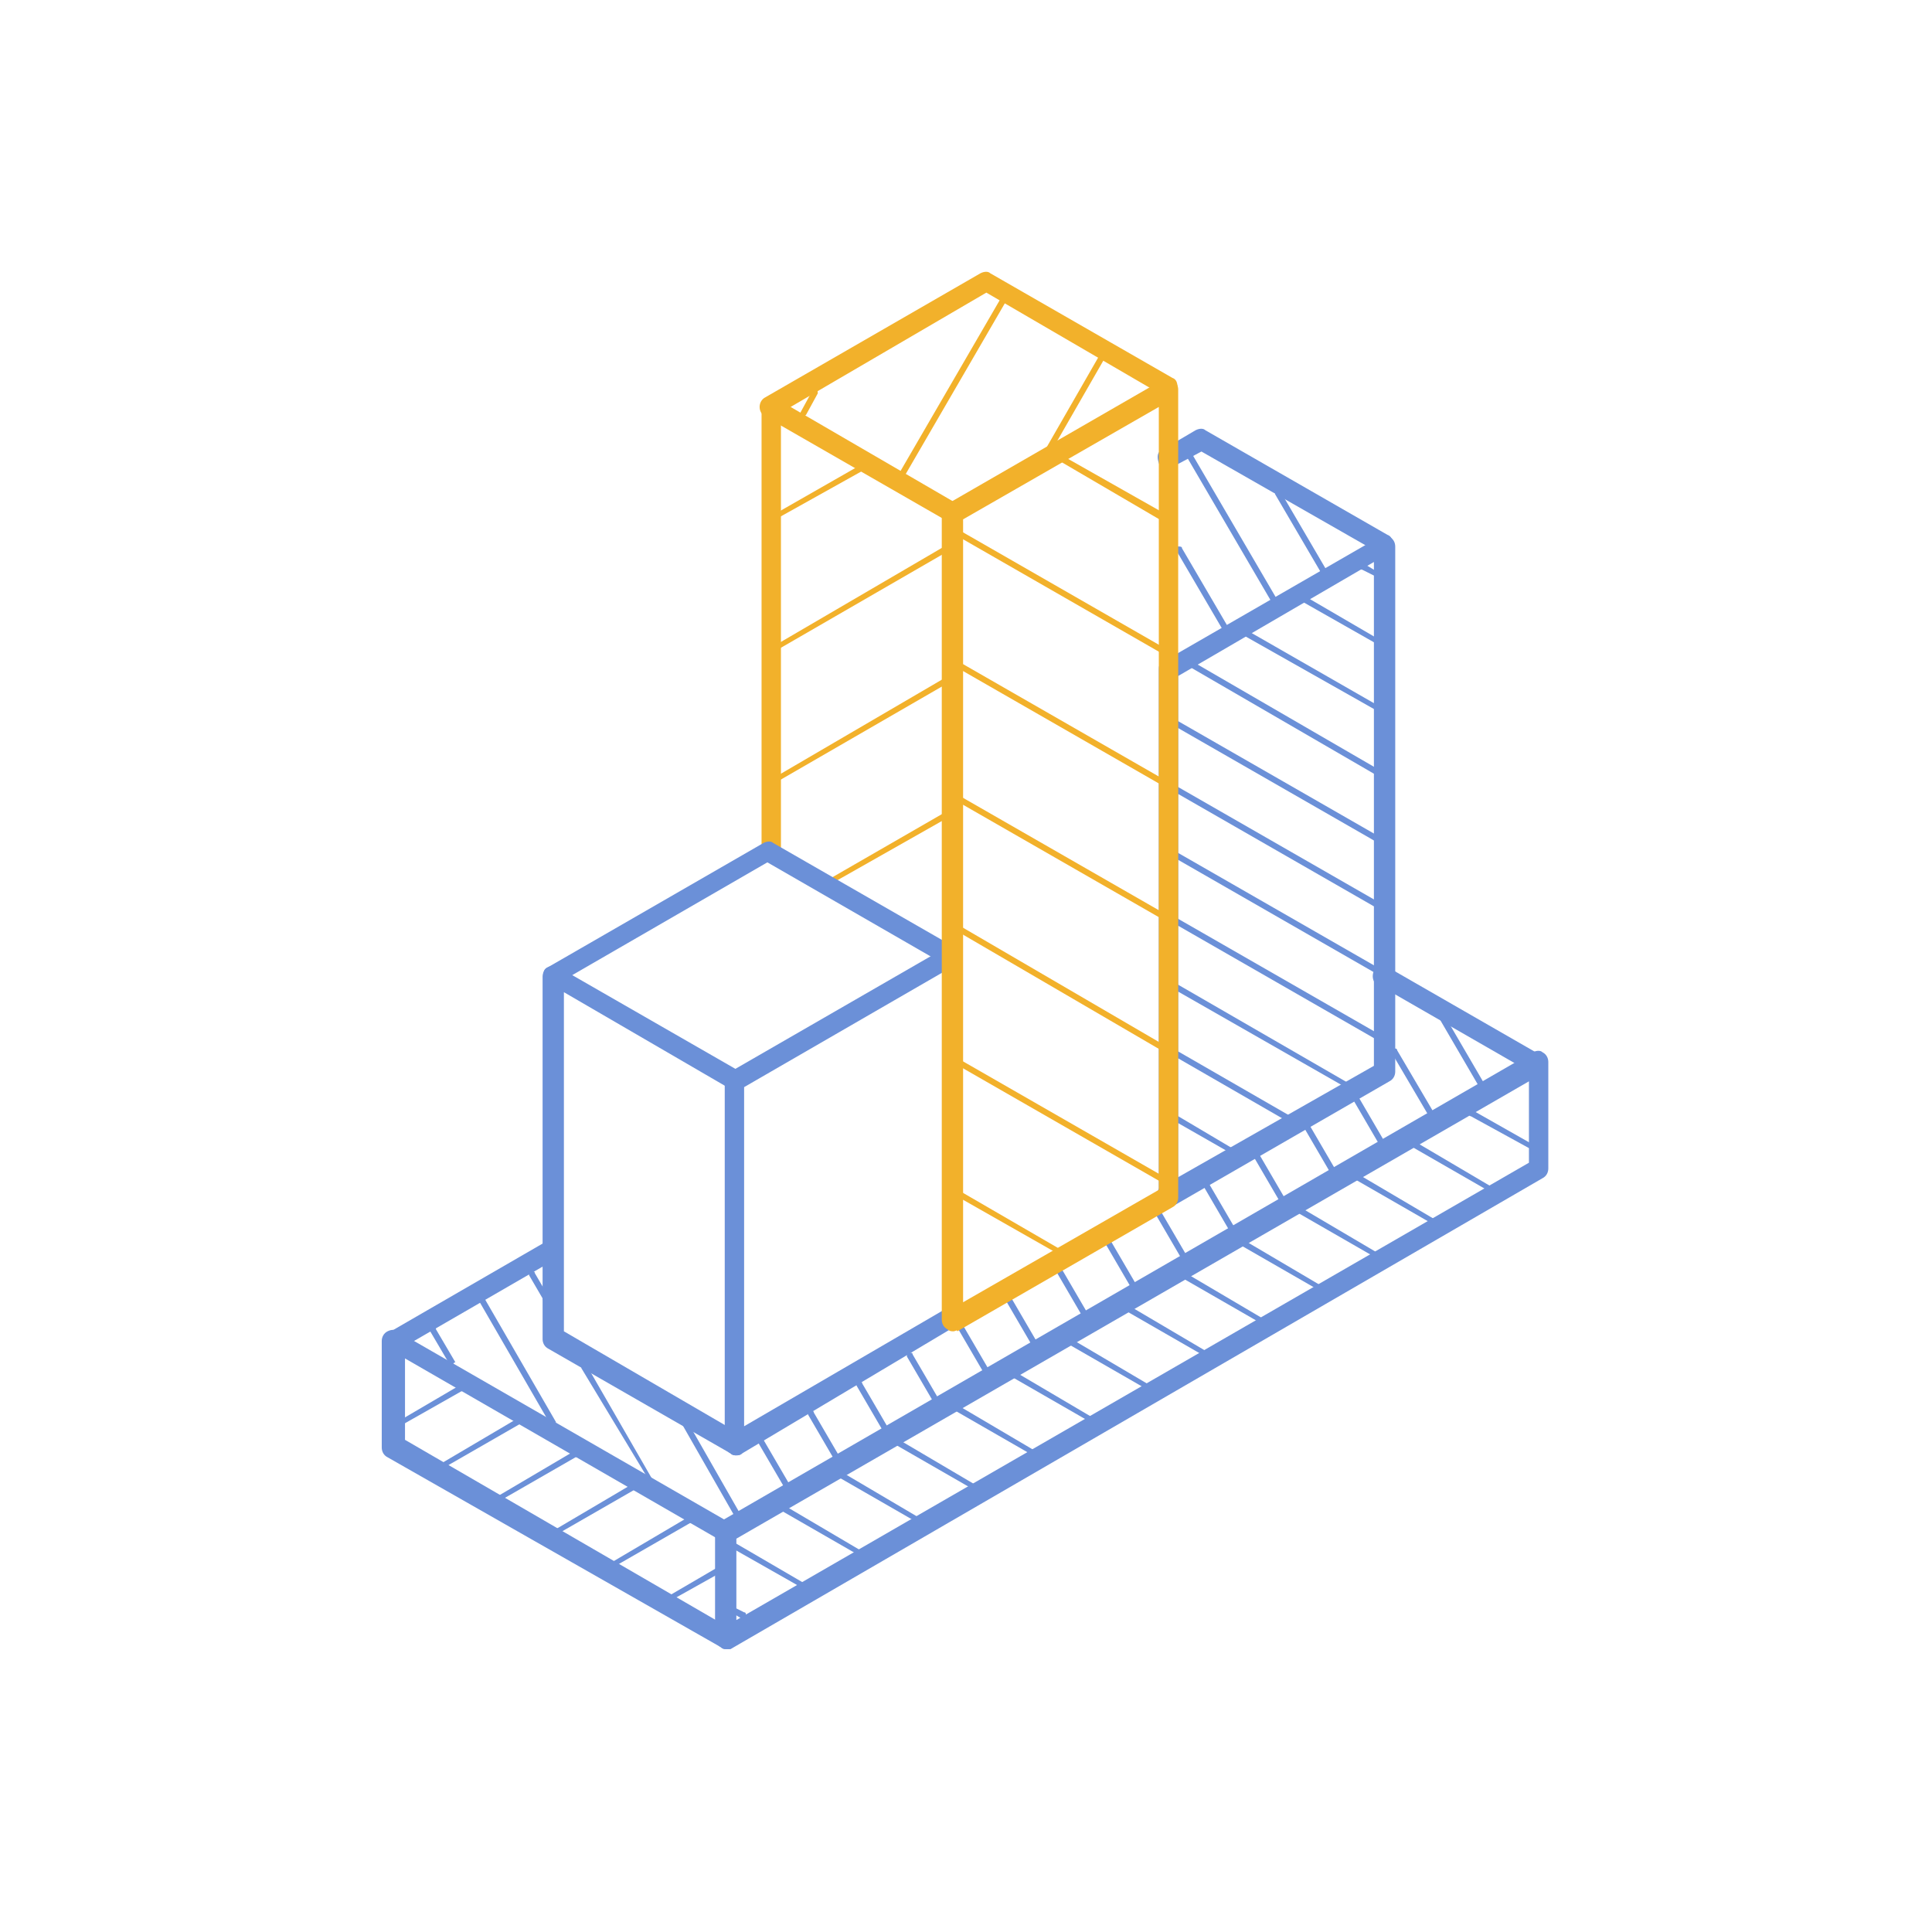 <svg xmlns="http://www.w3.org/2000/svg" xmlns:xlink="http://www.w3.org/1999/xlink" version="1.1" id="Capa_1" x="0px" y="0px" viewBox="0 0 99.7 99.2" style="enable-background:new 0 0 99.7 99.2;" xml:space="preserve"> <style type="text/css"> .st0{fill:#6B90D8;} .st1{fill:#F2B12B;} </style> <g> <g> <path class="st0" d="M20.3,69.8c-0.2,0-0.4-0.1-0.5-0.3c-0.1-0.3-0.1-0.6,0.2-0.7l8.3-4.8c0.3-0.1,0.6-0.1,0.7,0.2 c0.1,0.3,0.1,0.6-0.2,0.7l-8.3,4.8C20.5,69.7,20.4,69.8,20.3,69.8z M79.4,55.5c-0.1,0-0.2,0-0.3-0.1l-8-4.6 c-0.3-0.1-0.3-0.5-0.2-0.7c0.1-0.3,0.5-0.3,0.7-0.2l8,4.6c0.3,0.1,0.3,0.5,0.2,0.7C79.8,55.4,79.6,55.5,79.4,55.5z"></path> </g> <g> <path class="st0" d="M37.5,85.1c-0.1,0-0.2,0-0.3-0.1L20,75.2c-0.2-0.1-0.3-0.3-0.3-0.5v-5.5c0-0.2,0.1-0.4,0.3-0.5 c0.2-0.1,0.4-0.1,0.5,0l17.2,9.9c0.3,0.1,0.3,0.5,0.2,0.7c-0.1,0.3-0.5,0.3-0.7,0.2l-16.3-9.4v4.2l16.9,9.8 c0.3,0.1,0.3,0.5,0.2,0.7C37.8,85.1,37.6,85.1,37.5,85.1z"></path> </g> <g> <path class="st0" d="M37.5,85.1c-0.1,0-0.2,0-0.3-0.1c-0.2-0.1-0.3-0.3-0.3-0.5v-5.5c0-0.2,0.1-0.4,0.3-0.5l41.9-24.2 c0.2-0.1,0.4-0.1,0.5,0c0.2,0.1,0.3,0.3,0.3,0.5v5.5c0,0.2-0.1,0.4-0.3,0.5L37.7,85.1C37.6,85.1,37.5,85.1,37.5,85.1z M38,79.4 v4.2l40.9-23.6v-4.2L38,79.4z"></path> </g> <g> <path class="st1" d="M39.8,44.5c-0.3,0-0.5-0.2-0.5-0.5V21c0-0.3,0.2-0.5,0.5-0.5c0.3,0,0.5,0.2,0.5,0.5v23 C40.3,44.3,40.1,44.5,39.8,44.5z"></path> </g> <g> <path class="st1" d="M49.2,27c-0.1,0-0.2,0-0.3-0.1l-9.4-5.4c-0.2-0.1-0.3-0.3-0.3-0.5c0-0.2,0.1-0.4,0.3-0.5l11.1-6.4 c0.2-0.1,0.4-0.1,0.5,0l9.4,5.4c0.3,0.1,0.3,0.5,0.2,0.7c-0.1,0.3-0.5,0.3-0.7,0.2l-9.1-5.3L40.8,21l8.6,5 c0.3,0.1,0.3,0.5,0.2,0.7C49.5,26.9,49.4,27,49.2,27z"></path> </g> <g> <path class="st0" d="M38,75.1c-0.1,0-0.2,0-0.3-0.1l-9.4-5.4c-0.2-0.1-0.3-0.3-0.3-0.5V50.4c0-0.2,0.1-0.4,0.3-0.5 c0.2-0.1,0.4-0.1,0.5,0l9.4,5.4c0.3,0.1,0.3,0.5,0.2,0.7c-0.1,0.3-0.5,0.3-0.7,0.2l-8.6-5v17.5l9.1,5.3c0.3,0.1,0.3,0.5,0.2,0.7 C38.4,75,38.2,75.1,38,75.1z"></path> </g> <g> <path class="st0" d="M60.3,62.2c-0.3,0-0.5-0.2-0.5-0.5V34.5c0-0.3,0.2-0.5,0.5-0.5c0.3,0,0.5,0.2,0.5,0.5v27.2 C60.8,62,60.6,62.2,60.3,62.2z"></path> </g> <g> <path class="st0" d="M71.4,28.6c-0.1,0-0.2,0-0.3-0.1L62,23.3l-1.5,0.8c-0.3,0.1-0.6,0.1-0.7-0.2c-0.1-0.3-0.1-0.6,0.2-0.7l1.7-1 c0.2-0.1,0.4-0.1,0.5,0l9.4,5.4c0.3,0.1,0.3,0.5,0.2,0.7C71.8,28.6,71.6,28.6,71.4,28.6z"></path> </g> <g> <path class="st0" d="M60.3,62.2c-0.2,0-0.4-0.1-0.5-0.3c-0.1-0.3-0.1-0.6,0.2-0.7L70.9,55V29l-10.3,6c-0.3,0.1-0.6,0.1-0.7-0.2 c-0.1-0.3-0.1-0.6,0.2-0.7l11.1-6.4c0.2-0.1,0.4-0.1,0.5,0c0.2,0.1,0.3,0.3,0.3,0.5v27.1c0,0.2-0.1,0.4-0.3,0.5l-11.1,6.4 C60.5,62.2,60.4,62.2,60.3,62.2z"></path> </g> <g> <path class="st0" d="M38,75.1c-0.1,0-0.2,0-0.3-0.1c-0.2-0.1-0.3-0.3-0.3-0.5V55.8c0-0.2,0.1-0.4,0.3-0.5l11.1-6.4 c0.3-0.1,0.6-0.1,0.7,0.2c0.1,0.3,0.1,0.6-0.2,0.7l-10.9,6.3v17.5l10.3-6c0.3-0.1,0.6-0.1,0.7,0.2c0.1,0.3,0.1,0.6-0.2,0.7 L38.3,75C38.2,75.1,38.1,75.1,38,75.1z"></path> </g> <g> <path class="st0" d="M23.3,70.5c-0.1,0-0.1,0-0.1-0.1l-1-1.7c0-0.1,0-0.2,0.1-0.2c0.1,0,0.2,0,0.2,0.1l1,1.7 C23.4,70.3,23.4,70.4,23.3,70.5C23.3,70.5,23.3,70.5,23.3,70.5z"></path> </g> <g> <path class="st0" d="M28.5,73.6c-0.1,0-0.1,0-0.1-0.1l-3.7-6.4c0-0.1,0-0.2,0.1-0.2c0.1,0,0.2,0,0.2,0.1l3.7,6.4 C28.6,73.4,28.6,73.5,28.5,73.6C28.5,73.6,28.5,73.6,28.5,73.6z"></path> </g> <g> <path class="st0" d="M33.6,76.5c-0.1,0-0.1,0-0.1-0.1L30,70.6c0-0.1,0-0.2,0.1-0.2c0.1,0,0.2,0,0.2,0.1l3.4,5.9 C33.7,76.4,33.7,76.5,33.6,76.5C33.6,76.5,33.6,76.5,33.6,76.5z"></path> </g> <g> <path class="st0" d="M28.1,67.1c-0.1,0-0.1,0-0.1-0.1l-0.7-1.2c0-0.1,0-0.2,0.1-0.2c0.1,0,0.2,0,0.2,0.1l0.7,1.2 C28.3,66.9,28.3,67,28.1,67.1C28.2,67.1,28.1,67.1,28.1,67.1z"></path> </g> <g> <path class="st0" d="M38.1,78.5c-0.1,0-0.1,0-0.1-0.1l-2.8-4.9c0-0.1,0-0.2,0.1-0.2c0.1,0,0.2,0,0.2,0.1l2.8,4.9 C38.3,78.4,38.3,78.4,38.1,78.5C38.2,78.5,38.1,78.5,38.1,78.5z"></path> </g> <g> <path class="st0" d="M40.6,76.9c-0.1,0-0.1,0-0.1-0.1l-1.4-2.4c0-0.1,0-0.2,0.1-0.2c0.1,0,0.2,0,0.2,0.1l1.4,2.4 C40.8,76.8,40.8,76.9,40.6,76.9C40.7,76.9,40.7,76.9,40.6,76.9z"></path> </g> <g> <path class="st0" d="M43.2,75.5c-0.1,0-0.1,0-0.1-0.1L41.7,73c0-0.1,0-0.2,0.1-0.2c0.1,0,0.2,0,0.2,0.1l1.4,2.4 C43.3,75.3,43.3,75.4,43.2,75.5C43.2,75.5,43.2,75.5,43.2,75.5z"></path> </g> <g> <path class="st0" d="M45.7,74c-0.1,0-0.1,0-0.1-0.1l-1.4-2.4c0-0.1,0-0.2,0.1-0.2c0.1,0,0.2,0,0.2,0.1l1.4,2.4 C45.9,73.8,45.9,73.9,45.7,74C45.8,74,45.8,74,45.7,74z"></path> </g> <g> <path class="st0" d="M48.3,72.5c-0.1,0-0.1,0-0.1-0.1L46.8,70c0-0.1,0-0.2,0.1-0.2c0.1,0,0.2,0,0.2,0.1l1.4,2.4 C48.5,72.4,48.4,72.5,48.3,72.5C48.3,72.5,48.3,72.5,48.3,72.5z"></path> </g> <g> <path class="st0" d="M50.9,71c-0.1,0-0.1,0-0.1-0.1l-1.4-2.4c0-0.1,0-0.2,0.1-0.2c0.1,0,0.2,0,0.2,0.1l1.4,2.4 C51,70.9,51,71,50.9,71C50.9,71,50.9,71,50.9,71z"></path> </g> <g> <path class="st0" d="M53.4,69.6c-0.1,0-0.1,0-0.1-0.1l-1.4-2.4c0-0.1,0-0.2,0.1-0.2c0.1,0,0.2,0,0.2,0.1l1.4,2.4 C53.6,69.4,53.6,69.5,53.4,69.6C53.5,69.6,53.4,69.6,53.4,69.6z"></path> </g> <g> <path class="st0" d="M56,68.1c-0.1,0-0.1,0-0.1-0.1l-1.4-2.4c0-0.1,0-0.2,0.1-0.2c0.1,0,0.2,0,0.2,0.1l1.4,2.4 C56.1,67.9,56.1,68,56,68.1C56,68.1,56,68.1,56,68.1z"></path> </g> <g> <path class="st0" d="M58.5,66.6c-0.1,0-0.1,0-0.1-0.1L57,64.1c0-0.1,0-0.2,0.1-0.2c0.1,0,0.2,0,0.2,0.1l1.4,2.4 C58.7,66.5,58.7,66.6,58.5,66.6C58.6,66.6,58.6,66.6,58.5,66.6z"></path> </g> <g> <path class="st0" d="M61.1,65.1c-0.1,0-0.1,0-0.1-0.1l-1.4-2.4c0-0.1,0-0.2,0.1-0.2c0.1,0,0.2,0,0.2,0.1l1.4,2.4 C61.3,65,61.2,65.1,61.1,65.1C61.1,65.1,61.1,65.1,61.1,65.1z"></path> </g> <g> <path class="st0" d="M63.6,63.7c-0.1,0-0.1,0-0.1-0.1l-1.4-2.4c0-0.1,0-0.2,0.1-0.2c0.1,0,0.2,0,0.2,0.1l1.4,2.4 C63.8,63.5,63.8,63.6,63.6,63.7C63.7,63.7,63.7,63.7,63.6,63.7z"></path> </g> <g> <path class="st0" d="M66.2,62.2c-0.1,0-0.1,0-0.1-0.1l-1.4-2.4c0-0.1,0-0.2,0.1-0.2c0.1,0,0.2,0,0.2,0.1l1.4,2.4 C66.4,62,66.4,62.1,66.2,62.2C66.3,62.2,66.2,62.2,66.2,62.2z"></path> </g> <g> <path class="st0" d="M68.8,60.7c-0.1,0-0.1,0-0.1-0.1l-1.4-2.4c0-0.1,0-0.2,0.1-0.2c0.1,0,0.2,0,0.2,0.1l1.4,2.4 C68.9,60.6,68.9,60.6,68.8,60.7C68.8,60.7,68.8,60.7,68.8,60.7z"></path> </g> <g> <path class="st0" d="M71.3,59.2c-0.1,0-0.1,0-0.1-0.1l-1.4-2.4c0-0.1,0-0.2,0.1-0.2c0.1,0,0.2,0,0.2,0.1l1.4,2.4 C71.5,59.1,71.5,59.2,71.3,59.2C71.4,59.2,71.3,59.2,71.3,59.2z"></path> </g> <g> <path class="st0" d="M73.9,57.8c-0.1,0-0.1,0-0.1-0.1l-2-3.4c0-0.1,0-0.2,0.1-0.2c0.1,0,0.2,0,0.2,0.1l2,3.4 C74.1,57.6,74,57.7,73.9,57.8C73.9,57.8,73.9,57.8,73.9,57.8z"></path> </g> <g> <path class="st0" d="M76.5,56.3c-0.1,0-0.1,0-0.1-0.1l-2.1-3.6c0-0.1,0-0.2,0.1-0.2c0.1,0,0.2,0,0.2,0.1l2.1,3.6 C76.6,56.2,76.6,56.3,76.5,56.3C76.5,56.3,76.5,56.3,76.5,56.3z"></path> </g> <g> <path class="st0" d="M38.4,83.6C38.4,83.6,38.4,83.6,38.4,83.6l-0.5-0.3c-0.1,0-0.1-0.1-0.1-0.2c0-0.1,0.1-0.1,0.2-0.1l0.4,0.2 c0.1,0,0.1,0.1,0.1,0.2C38.5,83.6,38.5,83.6,38.4,83.6z"></path> </g> <g> <path class="st0" d="M41.5,82C41.4,82,41.4,82,41.5,82l-3.7-2.1c-0.1,0-0.1-0.1-0.1-0.2c0-0.1,0.1-0.1,0.2-0.1l3.6,2.1 c0.1,0,0.1,0.1,0.1,0.2C41.6,81.9,41.5,82,41.5,82z"></path> </g> <g> <path class="st0" d="M44.4,80.3C44.4,80.3,44.4,80.3,44.4,80.3l-4-2.3c-0.1,0-0.1-0.1-0.1-0.2c0-0.1,0.1-0.1,0.2-0.1l3.9,2.3 c0.1,0,0.1,0.1,0.1,0.2C44.5,80.2,44.5,80.3,44.4,80.3z"></path> </g> <g> <path class="st0" d="M47.4,78.6C47.4,78.6,47.3,78.5,47.4,78.6l-4-2.3c-0.1,0-0.1-0.1-0.1-0.2c0-0.1,0.1-0.1,0.2-0.1l3.9,2.3 c0.1,0,0.1,0.1,0.1,0.2C47.5,78.5,47.5,78.6,47.4,78.6z"></path> </g> <g> <path class="st0" d="M50.3,76.9C50.3,76.9,50.3,76.8,50.3,76.9l-4-2.3c-0.1,0-0.1-0.1-0.1-0.2c0-0.1,0.1-0.1,0.2-0.1l3.9,2.3 c0.1,0,0.1,0.1,0.1,0.2C50.4,76.8,50.4,76.9,50.3,76.9z"></path> </g> <g> <path class="st0" d="M53.3,75.1C53.3,75.1,53.3,75.1,53.3,75.1l-4-2.3c-0.1,0-0.1-0.1-0.1-0.2c0-0.1,0.1-0.1,0.2-0.1l3.9,2.3 c0.1,0,0.1,0.1,0.1,0.2C53.4,75.1,53.4,75.1,53.3,75.1z"></path> </g> <g> <path class="st0" d="M56.3,73.4C56.2,73.4,56.2,73.4,56.3,73.4l-4-2.3c-0.1,0-0.1-0.1-0.1-0.2c0-0.1,0.1-0.1,0.2-0.1l3.9,2.3 c0.1,0,0.1,0.1,0.1,0.2C56.4,73.4,56.3,73.4,56.3,73.4z"></path> </g> <g> <path class="st0" d="M59.2,71.7C59.2,71.7,59.1,71.7,59.2,71.7l-4-2.3c-0.1,0-0.1-0.1-0.1-0.2c0-0.1,0.1-0.1,0.2-0.1l3.9,2.3 c0.1,0,0.1,0.1,0.1,0.2C59.3,71.7,59.3,71.7,59.2,71.7z"></path> </g> <g> <path class="st0" d="M62.2,70C62.1,70,62.1,70,62.2,70l-4-2.3c-0.1,0-0.1-0.1-0.1-0.2c0-0.1,0.1-0.1,0.2-0.1l3.9,2.3 c0.1,0,0.1,0.1,0.1,0.2C62.3,70,62.2,70,62.2,70z"></path> </g> <g> <path class="st0" d="M65.1,68.3C65.1,68.3,65.1,68.3,65.1,68.3l-4-2.3c-0.1,0-0.1-0.1-0.1-0.2c0-0.1,0.1-0.1,0.2-0.1l3.9,2.3 c0.1,0,0.1,0.1,0.1,0.2C65.2,68.3,65.2,68.3,65.1,68.3z"></path> </g> <g> <path class="st0" d="M68.1,66.6C68,66.6,68,66.6,68.1,66.6l-4-2.3c-0.1,0-0.1-0.1-0.1-0.2c0-0.1,0.1-0.1,0.2-0.1l3.9,2.3 c0.1,0,0.1,0.1,0.1,0.2C68.2,66.6,68.1,66.6,68.1,66.6z"></path> </g> <g> <path class="st0" d="M71,64.9C71,64.9,71,64.9,71,64.9l-4-2.3c-0.1,0-0.1-0.1-0.1-0.2c0-0.1,0.1-0.1,0.2-0.1l3.9,2.3 c0.1,0,0.1,0.1,0.1,0.2C71.1,64.9,71.1,64.9,71,64.9z"></path> </g> <g> <path class="st0" d="M74,63.2C73.9,63.2,73.9,63.2,74,63.2l-4-2.3c-0.1,0-0.1-0.1-0.1-0.2c0-0.1,0.1-0.1,0.2-0.1l3.9,2.3 c0.1,0,0.1,0.1,0.1,0.2C74.1,63.2,74,63.2,74,63.2z"></path> </g> <g> <path class="st0" d="M76.9,61.5C76.9,61.5,76.9,61.5,76.9,61.5l-4-2.3c-0.1,0-0.1-0.1-0.1-0.2c0-0.1,0.1-0.1,0.2-0.1l3.9,2.3 c0.1,0,0.1,0.1,0.1,0.2C77,61.5,77,61.5,76.9,61.5z"></path> </g> <g> <path class="st0" d="M79,59.3C78.9,59.3,78.9,59.3,79,59.3l-3.1-1.7c-0.1,0-0.1-0.1-0.1-0.2c0-0.1,0.1-0.1,0.2-0.1l3,1.7 c0.1,0,0.1,0.1,0.1,0.2C79.1,59.3,79,59.3,79,59.3z"></path> </g> <g> <path class="st0" d="M34.6,82.6c-0.1,0-0.1,0-0.1-0.1c0-0.1,0-0.2,0.1-0.2l2.4-1.4c0.1,0,0.2,0,0.2,0.1c0,0.1,0,0.2-0.1,0.2 L34.6,82.6C34.7,82.6,34.6,82.6,34.6,82.6z"></path> </g> <g> <path class="st0" d="M31.6,80.9c-0.1,0-0.1,0-0.1-0.1c0-0.1,0-0.2,0.1-0.2l3.9-2.3c0.1,0,0.2,0,0.2,0.1c0,0.1,0,0.2-0.1,0.2 L31.6,80.9C31.7,80.9,31.6,80.9,31.6,80.9z"></path> </g> <g> <path class="st0" d="M28.7,79.2c-0.1,0-0.1,0-0.1-0.1c0-0.1,0-0.2,0.1-0.2l3.9-2.3c0.1,0,0.2,0,0.2,0.1c0,0.1,0,0.2-0.1,0.2 L28.7,79.2C28.7,79.2,28.7,79.2,28.7,79.2z"></path> </g> <g> <path class="st0" d="M25.7,77.5c-0.1,0-0.1,0-0.1-0.1c0-0.1,0-0.2,0.1-0.2l3.9-2.3c0.1,0,0.2,0,0.2,0.1c0,0.1,0,0.2-0.1,0.2 L25.7,77.5C25.8,77.5,25.7,77.5,25.7,77.5z"></path> </g> <g> <path class="st0" d="M22.8,75.8c-0.1,0-0.1,0-0.1-0.1c0-0.1,0-0.2,0.1-0.2l3.9-2.3c0.1,0,0.2,0,0.2,0.1c0,0.1,0,0.2-0.1,0.2 L22.8,75.8C22.8,75.8,22.8,75.8,22.8,75.8z"></path> </g> <g> <path class="st0" d="M20.8,73.5c-0.1,0-0.1,0-0.1-0.1c0-0.1,0-0.2,0.1-0.2l2.9-1.7c0.1,0,0.2,0,0.2,0.1c0,0.1,0,0.2-0.1,0.2 L20.8,73.5C20.8,73.5,20.8,73.5,20.8,73.5z"></path> </g> <g> <path class="st1" d="M54.1,23.3C54,23.3,54,23.3,54.1,23.3c-0.1-0.1-0.2-0.2-0.1-0.2l2.7-4.7c0-0.1,0.1-0.1,0.2-0.1 c0.1,0,0.1,0.1,0.1,0.2l-2.7,4.7C54.2,23.3,54.1,23.3,54.1,23.3z"></path> </g> <g> <path class="st1" d="M46.4,24.8C46.4,24.8,46.3,24.8,46.4,24.8c-0.1-0.1-0.2-0.2-0.1-0.2l5.4-9.3c0-0.1,0.1-0.1,0.2-0.1 c0.1,0,0.1,0.1,0.1,0.2l-5.4,9.3C46.5,24.7,46.4,24.8,46.4,24.8z"></path> </g> <g> <path class="st1" d="M41.4,21.5C41.4,21.5,41.4,21.5,41.4,21.5c-0.1-0.1-0.2-0.2-0.1-0.2l0.6-1.1c0-0.1,0.1-0.1,0.2-0.1 c0.1,0,0.1,0.1,0.1,0.2l-0.6,1.1C41.5,21.5,41.5,21.5,41.4,21.5z"></path> </g> <g> <path class="st0" d="M63.2,32.6c-0.1,0-0.1,0-0.1-0.1l-2.4-4.1c0-0.1,0-0.2,0.1-0.2c0.1,0,0.2,0,0.2,0.1l2.4,4.1 C63.3,32.5,63.3,32.5,63.2,32.6C63.2,32.6,63.2,32.6,63.2,32.6z"></path> </g> <g> <path class="st0" d="M65.8,31.3c-0.1,0-0.1,0-0.1-0.1l-4.5-7.7c0-0.1,0-0.2,0.1-0.2c0.1,0,0.2,0,0.2,0.1l4.5,7.7 C65.9,31.1,65.9,31.2,65.8,31.3C65.8,31.2,65.8,31.3,65.8,31.3z"></path> </g> <g> <path class="st0" d="M68.3,29.7c-0.1,0-0.1,0-0.1-0.1l-2.4-4.1c0-0.1,0-0.2,0.1-0.2c0.1,0,0.2,0,0.2,0.1l2.4,4.1 C68.4,29.5,68.4,29.6,68.3,29.7C68.3,29.6,68.3,29.7,68.3,29.7z"></path> </g> <g> <path class="st0" d="M63.5,59.5C63.4,59.5,63.4,59.5,63.5,59.5l-2.8-1.6c-0.1,0-0.1-0.1-0.1-0.2c0-0.1,0.1-0.1,0.2-0.1l2.7,1.6 c0.1,0,0.1,0.1,0.1,0.2C63.6,59.5,63.5,59.5,63.5,59.5z"></path> </g> <g> <path class="st0" d="M66.5,57.9C66.5,57.9,66.5,57.9,66.5,57.9l-5.9-3.4c-0.1,0-0.1-0.1-0.1-0.2c0-0.1,0.1-0.1,0.2-0.1l5.9,3.4 c0.1,0,0.1,0.1,0.1,0.2C66.6,57.8,66.6,57.9,66.5,57.9z"></path> </g> <g> <path class="st0" d="M69.6,56.2C69.5,56.2,69.5,56.2,69.6,56.2L60.5,51c-0.1,0-0.1-0.1-0.1-0.2c0-0.1,0.1-0.1,0.2-0.1l9,5.2 c0.1,0,0.1,0.1,0.1,0.2C69.7,56.2,69.6,56.2,69.6,56.2z"></path> </g> <g> <path class="st0" d="M71.3,53.8C71.3,53.8,71.2,53.8,71.3,53.8l-10.8-6.2c-0.1,0-0.1-0.1-0.1-0.2c0-0.1,0.1-0.1,0.2-0.1l10.8,6.2 c0.1,0,0.1,0.1,0.1,0.2C71.4,53.8,71.3,53.8,71.3,53.8z"></path> </g> <g> <path class="st0" d="M71.3,50.4C71.3,50.4,71.2,50.4,71.3,50.4l-10.8-6.2c-0.1,0-0.1-0.1-0.1-0.2c0-0.1,0.1-0.1,0.2-0.1l10.8,6.2 c0.1,0,0.1,0.1,0.1,0.2C71.4,50.4,71.3,50.4,71.3,50.4z"></path> </g> <g> <path class="st0" d="M71.3,47C71.3,47,71.2,47,71.3,47l-10.8-6.2c-0.1,0-0.1-0.1-0.1-0.2c0-0.1,0.1-0.1,0.2-0.1l10.8,6.2 c0.1,0,0.1,0.1,0.1,0.2C71.4,46.9,71.3,47,71.3,47z"></path> </g> <g> <path class="st0" d="M71.3,43.6C71.3,43.6,71.2,43.6,71.3,43.6l-10.8-6.2c-0.1,0-0.1-0.1-0.1-0.2c0-0.1,0.1-0.1,0.2-0.1l10.8,6.2 c0.1,0,0.1,0.1,0.1,0.2C71.4,43.5,71.3,43.6,71.3,43.6z"></path> </g> <g> <path class="st0" d="M71.2,40.1C71.2,40.1,71.2,40.1,71.2,40.1l-10-5.8c-0.1,0-0.1-0.1-0.1-0.2c0-0.1,0.1-0.1,0.2-0.1l10,5.8 c0.1,0,0.1,0.1,0.1,0.2C71.3,40.1,71.3,40.1,71.2,40.1z"></path> </g> <g> <path class="st0" d="M71.1,36.7C71.1,36.7,71.1,36.7,71.1,36.7l-6.9-3.9c-0.1,0-0.1-0.1-0.1-0.2c0-0.1,0.1-0.1,0.2-0.1l6.8,3.9 c0.1,0,0.1,0.1,0.1,0.2C71.2,36.6,71.2,36.7,71.1,36.7z"></path> </g> <g> <path class="st0" d="M71,33.2C71,33.2,71,33.2,71,33.2l-3.7-2.1c-0.1,0-0.1-0.1-0.1-0.2c0-0.1,0.1-0.1,0.2-0.1l3.6,2.1 c0.1,0,0.1,0.1,0.1,0.2C71.1,33.2,71.1,33.2,71,33.2z"></path> </g> <g> <path class="st0" d="M70.9,29.7C70.9,29.7,70.9,29.7,70.9,29.7l-0.6-0.3c-0.1,0-0.1-0.1-0.1-0.2c0-0.1,0.1-0.1,0.2-0.1l0.5,0.3 c0.1,0,0.1,0.1,0.1,0.2C71,29.7,71,29.7,70.9,29.7z"></path> </g> <g> <path class="st1" d="M54.6,64.7C54.6,64.7,54.5,64.7,54.6,64.7l-5.1-2.9c-0.1,0-0.1-0.1-0.1-0.2c0-0.1,0.1-0.1,0.2-0.1l5,2.9 c0.1,0,0.1,0.1,0.1,0.2C54.7,64.7,54.6,64.7,54.6,64.7z"></path> </g> <g> <path class="st1" d="M60.1,61.1C60.1,61.1,60.1,61.1,60.1,61.1l-10.8-6.2c-0.1,0-0.1-0.1-0.1-0.2c0-0.1,0.1-0.1,0.2-0.1l10.8,6.2 c0.1,0,0.1,0.1,0.1,0.2C60.2,61.1,60.2,61.1,60.1,61.1z"></path> </g> <g> <path class="st1" d="M60.1,54.3C60.1,54.3,60.1,54.3,60.1,54.3L49.3,48c-0.1,0-0.1-0.1-0.1-0.2c0-0.1,0.1-0.1,0.2-0.1L60.2,54 c0.1,0,0.1,0.1,0.1,0.2C60.2,54.2,60.2,54.3,60.1,54.3z"></path> </g> <g> <path class="st1" d="M60.1,47.5C60.1,47.5,60.1,47.5,60.1,47.5l-10.8-6.2c-0.1,0-0.1-0.1-0.1-0.2c0-0.1,0.1-0.1,0.2-0.1l10.8,6.2 c0.1,0,0.1,0.1,0.1,0.2C60.2,47.4,60.2,47.5,60.1,47.5z"></path> </g> <g> <path class="st1" d="M60.1,40.6C60.1,40.6,60.1,40.6,60.1,40.6l-10.8-6.2c-0.1,0-0.1-0.1-0.1-0.2c0-0.1,0.1-0.1,0.2-0.1l10.8,6.2 c0.1,0,0.1,0.1,0.1,0.2C60.2,40.6,60.2,40.6,60.1,40.6z"></path> </g> <g> <path class="st1" d="M60.1,33.8C60.1,33.8,60.1,33.8,60.1,33.8l-10.8-6.2c-0.1,0-0.1-0.1-0.1-0.2c0-0.1,0.1-0.1,0.2-0.1l10.8,6.2 c0.1,0,0.1,0.1,0.1,0.2C60.2,33.8,60.2,33.8,60.1,33.8z"></path> </g> <g> <path class="st1" d="M60,26.9C59.9,26.9,59.9,26.9,60,26.9l-5.3-3.1c-0.1,0-0.1-0.1-0.1-0.2c0-0.1,0.1-0.1,0.2-0.1l5.3,3 c0.1,0,0.1,0.1,0.1,0.2C60.1,26.9,60,26.9,60,26.9z"></path> </g> <g> <path class="st1" d="M42.9,45.6c-0.1,0-0.1,0-0.1-0.1c0-0.1,0-0.2,0.1-0.2l5.9-3.4c0.1,0,0.2,0,0.2,0.1c0,0.1,0,0.2-0.1,0.2 L42.9,45.6C43,45.6,43,45.6,42.9,45.6z"></path> </g> <g> <path class="st1" d="M40,40.4c-0.1,0-0.1,0-0.1-0.1c0-0.1,0-0.2,0.1-0.2l8.9-5.2c0.1,0,0.2,0,0.2,0.1c0,0.1,0,0.2-0.1,0.2L40,40.4 C40.1,40.4,40,40.4,40,40.4z"></path> </g> <g> <path class="st1" d="M40,33.6c-0.1,0-0.1,0-0.1-0.1c0-0.1,0-0.2,0.1-0.2l8.9-5.2c0.1,0,0.2,0,0.2,0.1c0,0.1,0,0.2-0.1,0.2L40,33.6 C40.1,33.6,40,33.6,40,33.6z"></path> </g> <g> <path class="st1" d="M40.2,26.7c-0.1,0-0.1,0-0.1-0.1c0-0.1,0-0.2,0.1-0.2l4.2-2.4c0.1,0,0.2,0,0.2,0.1c0,0.1,0,0.2-0.1,0.2 L40.2,26.7C40.2,26.7,40.2,26.7,40.2,26.7z"></path> </g> <g> <path class="st0" d="M28.6,50.9c-0.2,0-0.4-0.1-0.5-0.3c-0.1-0.3-0.1-0.6,0.2-0.7l11.1-6.4c0.2-0.1,0.4-0.1,0.5,0l9.4,5.4 c0.3,0.1,0.3,0.5,0.2,0.7c-0.1,0.3-0.5,0.3-0.7,0.2l-9.2-5.3l-10.9,6.3C28.8,50.9,28.7,50.9,28.6,50.9z"></path> </g> <g> <path class="st1" d="M49.2,68.7c-0.1,0-0.2,0-0.3-0.1c-0.2-0.1-0.3-0.3-0.3-0.5V26.5c0-0.2,0.1-0.4,0.3-0.5L60,19.6 c0.2-0.1,0.4-0.1,0.5,0c0.2,0.1,0.3,0.3,0.3,0.5v41.7c0,0.2-0.1,0.4-0.3,0.5l-11.1,6.4C49.4,68.6,49.3,68.7,49.2,68.7z M49.7,26.8 v40.4l10.1-5.8V21L49.7,26.8z"></path> </g> </g> </svg>